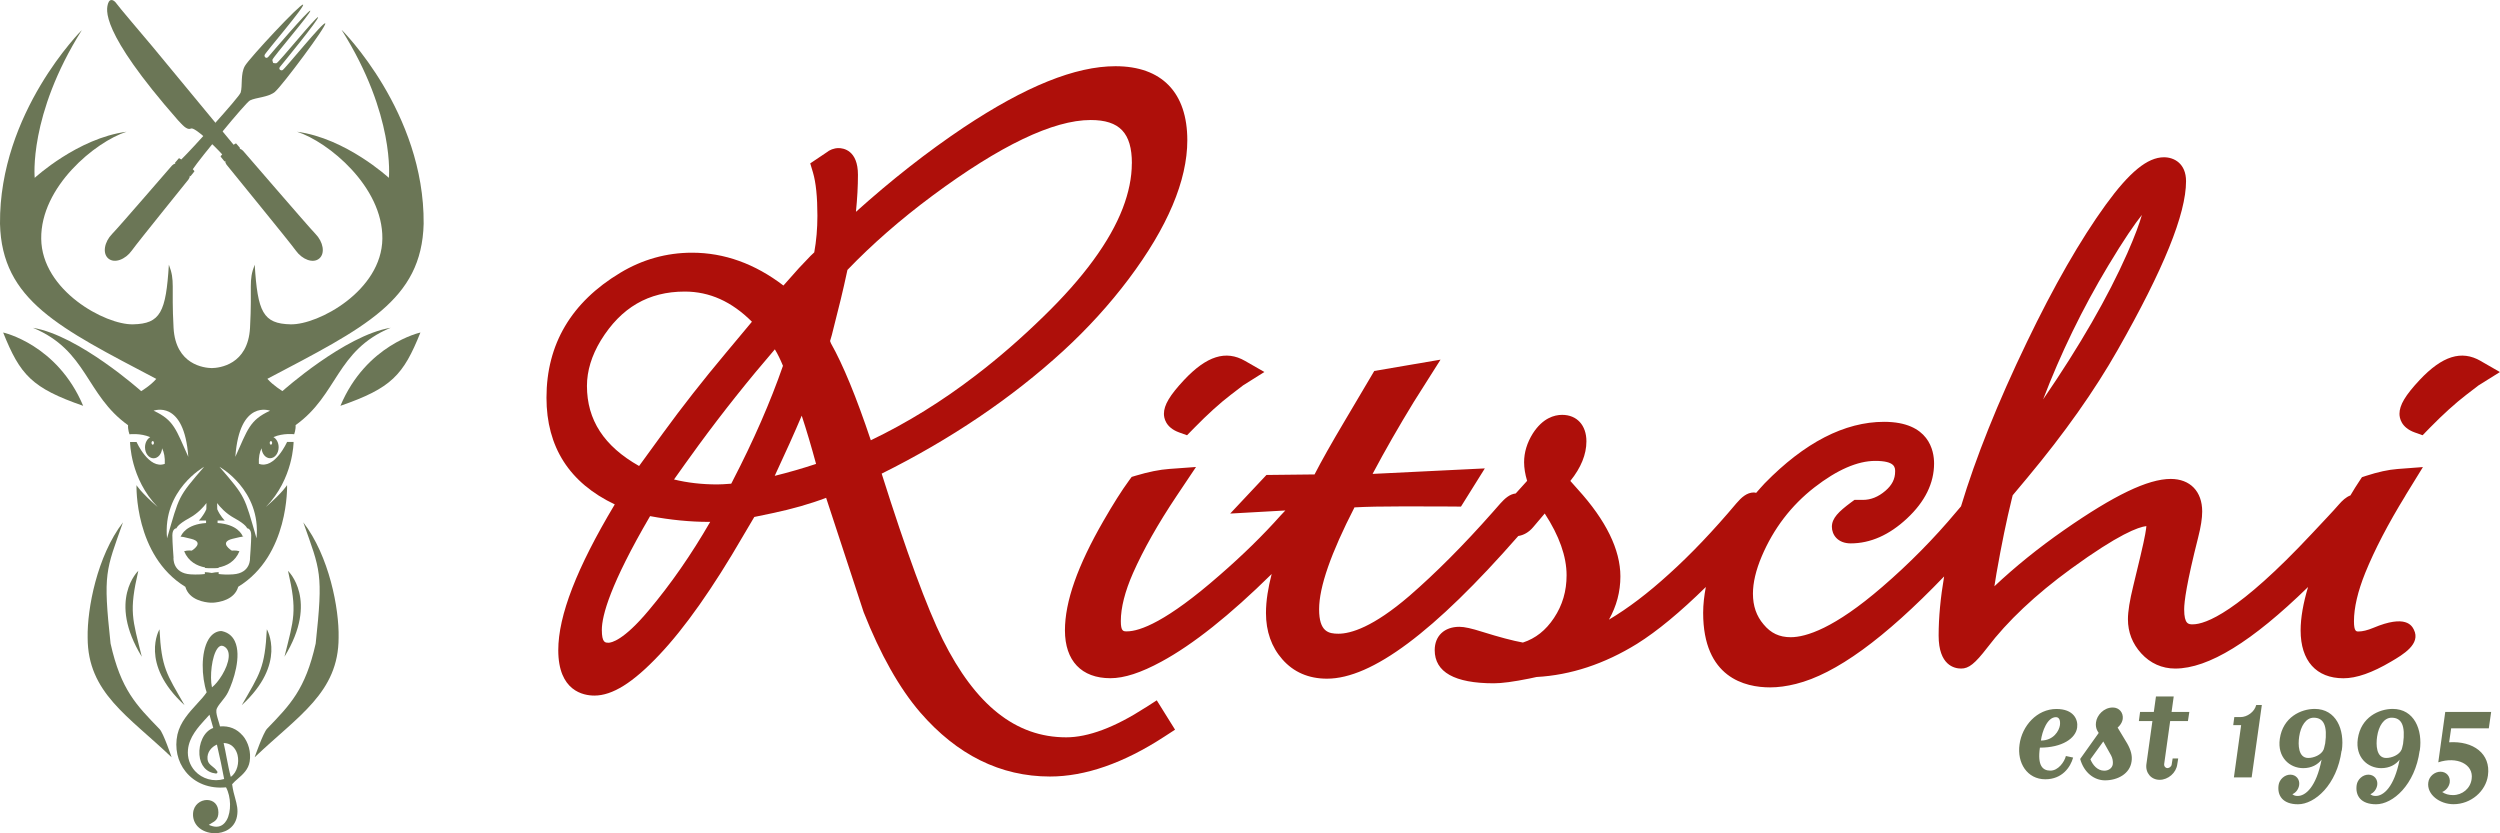 <?xml version="1.0" encoding="UTF-8"?>
<svg id="uuid-b15a9202-ea65-4f7b-a73b-cc10af0e9a5f" data-name="Ebene 1" xmlns="http://www.w3.org/2000/svg" viewBox="0 0 373.07 124.35">
  <path d="M62.74,49.62s-8.08,1.76-11.94,10.94c7.64-2.65,9.39-4.59,11.94-10.94" style="fill: #6b7656; stroke-width: 0px;"/>
  <path d="M.47,49.62s8.08,1.76,11.94,10.94c-7.64-2.65-9.4-4.59-11.94-10.94" style="fill: #6b7656; stroke-width: 0px;"/>
  <path d="M45.26,77.95c2.55,7.23,2.99,7.49,1.85,18.08-1.54,6.88-3.83,9.16-7.25,12.71-.59.6-1.86,4.27-1.86,4.27,6.5-6.2,12.53-9.65,12.53-17.86.09-4.32-1.4-12.17-5.27-17.2M42.45,98c5.18-8.44.53-12.81.53-12.81,1.4,6.08.88,7.14-.53,12.81M39.82,93.91c-.3,5.8-1.04,6.61-3.74,11.32,6.78-6.21,3.74-11.32,3.74-11.32M27.54,105.23c-2.7-4.71-3.44-5.52-3.74-11.32,0,0-3.04,5.11,3.74,11.32M21.16,98c-1.4-5.67-1.93-6.73-.52-12.82,0,0-4.65,4.38.52,12.82M18.35,77.95c-3.86,5.03-5.35,12.88-5.27,17.2,0,8.21,6.04,11.66,12.53,17.86,0,0-1.22-3.62-1.79-4.2-3.47-3.59-5.77-5.86-7.32-12.78-1.14-10.58-.7-10.84,1.85-18.08" style="fill: #6b7656; stroke-width: 0px;"/>
  <path d="M50.99,4.48c8.01,12.71,7.04,22.06,7.04,22.06,0,0-6.41-5.91-13.7-6.88,4.65,1.5,12.82,8.2,12.73,15.96-.09,7.76-9.57,12.87-13.69,12.78-4.13-.09-4.92-1.85-5.36-8.9-.97,2.47-.35,3.08-.7,9.43-.31,5.52-4.59,5.98-5.7,6-1.11-.02-5.4-.47-5.71-6-.35-6.35.26-6.96-.7-9.43-.44,7.05-1.23,8.82-5.36,8.9-4.12.09-13.61-5.03-13.69-12.78-.09-7.76,8.08-14.46,12.73-15.96-7.29.97-13.7,6.88-13.7,6.88,0,0-.96-9.35,7.04-22.06C12.22,4.48-.14,16.76,0,33.4c.28,11.43,8.85,15.52,23.32,23.14-.84.99-2.25,1.83-2.25,1.83,0,0-9.31-8.32-16.15-9.45,8.14,3.38,7.86,10.02,14.19,14.53-.05.65.21,1.36.21,1.36,0,0,1.64-.21,3.1.43-.46.25-.78.83-.78,1.51,0,.91.57,1.64,1.28,1.64.67,0,1.21-.66,1.27-1.49.29.59.45,1.35.4,2.32-2.37.88-4.21-3.26-4.21-3.26h-.97s0,5.47,4.12,9.7c-2.54-2.2-3.16-3.26-3.16-3.26,0,0-.35,10.49,7.29,15.17.56,1.98,2.88,2.32,3.77,2.37h0s.07.01.18,0c.11,0,.17,0,.17,0h0c.89-.06,3.21-.4,3.77-2.38,7.64-4.67,7.29-15.17,7.29-15.17,0,0-.62,1.06-3.16,3.26,4.13-4.23,4.13-9.7,4.13-9.7h-.97s-1.84,4.14-4.21,3.26c-.05-.97.11-1.73.4-2.32.06.83.6,1.49,1.27,1.49.71,0,1.28-.73,1.28-1.64,0-.68-.32-1.26-.78-1.51,1.45-.64,3.1-.43,3.1-.43,0,0,.26-.71.21-1.36,6.32-4.51,6.04-11.15,14.19-14.53-6.85,1.13-16.15,9.45-16.15,9.45,0,0-1.4-.85-2.25-1.83,14.47-7.62,23.04-11.71,23.32-23.14.14-16.65-12.22-28.92-12.22-28.92M40.25,66.09c0-.15.08-.27.18-.27s.18.12.18.27-.08.27-.18.27-.18-.12-.18-.27M25.9,83.24s-.18-2.29-.18-3.35.62-1.06.62-1.06c0,0,.09-.53,1.93-1.53,1.28-.7,2.14-1.69,2.54-2.23l-.02.92c-.41.98-1.12,1.69-1.12,1.69h1.08v.37c-2.95.2-3.66,1.71-3.78,2.03.15,0,.55.07,1.56.33,2.11.53.09,1.76.09,1.76,0,0-.61-.09-1.14.09.64,1.55,1.91,2.19,3.12,2.42v.08c.29.03.64.04,1.01.03.37.01.72,0,1.01-.03v-.08c1.21-.23,2.48-.87,3.11-2.42-.53-.17-1.14-.09-1.14-.09,0,0-2.02-1.23.09-1.76,1.01-.25,1.41-.33,1.56-.33-.12-.33-.83-1.83-3.77-2.03v-.37s1.07,0,1.07,0c0,0-.71-.71-1.12-1.69l-.02-.92c.4.54,1.26,1.53,2.54,2.23,1.84,1,1.93,1.53,1.93,1.53,0,0,.62,0,.62,1.06s-.18,3.35-.18,3.35c0,0,.18,2.3-2.55,2.47-.9.06-1.57.02-2.13-.05v-.28c-.35,0-.67.05-1.03.12-.36-.06-.69-.11-1.03-.12v.28c-.56.07-1.24.1-2.13.05-2.72-.17-2.55-2.47-2.55-2.47M22.97,66.09c0,.15-.08.27-.18.27s-.18-.12-.18-.27.08-.27.18-.27.18.12.18.27M28.1,68.17c-1.84-4.06-2.11-5.47-5.18-6.88,0,0,4.56-1.77,5.18,6.88M30.46,69.66c-3.95,4.59-3.69,4.32-5.53,10.67-.7-7.23,5.53-10.67,5.53-10.67M38.28,80.33c-1.84-6.35-1.58-6.08-5.53-10.67,0,0,6.23,3.44,5.53,10.67M40.3,61.29c-3.07,1.41-3.34,2.82-5.18,6.88.62-8.64,5.18-6.88,5.18-6.88M36.24,80.09s.02.06.02.06c0,0,.14-.07-.02-.06M26.95,80.16s0-.03.02-.06c-.17,0-.02.06-.02.06" style="fill: #6b7656; stroke-width: 0px;"/>
  <path d="M16.13.51c.27-.87.93-.46,1.24,0,.31.47,3.96,4.74,5.39,6.45,1.26,1.51,10.42,12.61,12.1,14.64.25-.17.35-.22.39-.18.06.07.6.7.6.7l-.12.12s.18-.1.54.26c.22.23,9.66,11.22,10.81,12.41,1.15,1.18,1.48,2.89.56,3.67-.92.78-2.54.15-3.5-1.19-.96-1.35-10.15-12.55-10.33-12.81-.3-.42-.16-.58-.16-.58l-.14.1s-.52-.65-.58-.72c-.03-.04.03-.14.23-.34-.96-1.08-4.08-4.13-4.66-3.86-.65.31-1.39-.68-1.96-1.26C14.8,4.54,15.87,1.38,16.13.51" style="fill: #6b7656; stroke-width: 0px;"/>
  <path d="M41.06,13.67c1.04-.87,7.72-9.81,7.48-10.18-.24-.37-6.01,6.79-6.37,6.97-.28.14-.67-.15-.38-.49.28-.34,5.9-7.2,5.67-7.4-.23-.19-5.86,6.78-6.2,6.86-.15.04-.49-.03-.49-.03,0,0-.13-.32-.12-.47.03-.35,5.88-7.13,5.65-7.33-.23-.19-5.98,6.55-6.27,6.89-.29.34-.64,0-.54-.29.12-.38,6.13-7.34,5.73-7.51-.4-.17-8.01,7.99-8.68,9.16-.67,1.18-.33,2.95-.62,3.95-.21.71-7.53,8.71-8.87,10-.23-.16-.34-.21-.37-.17-.06.07-.6.7-.6.7l.12.12s-.18-.1-.54.26c-.22.23-7.78,9.02-8.93,10.2-1.15,1.18-1.48,2.89-.56,3.67.92.77,2.54.15,3.5-1.19.96-1.34,8.26-10.34,8.45-10.6.3-.42.17-.58.17-.58l.13.1s.52-.64.58-.72c.03-.04-.03-.14-.23-.34,1.03-1.55,7.88-9.95,8.54-10.27.94-.46,2.73-.44,3.76-1.3" style="fill: #6b7656; stroke-width: 0px;"/>
  <path d="M36.2,109.76c-.84-.99-1.99-1.47-3.37-1.36-.07-.31-.17-.59-.25-.87-.18-.6-.34-1.12-.29-1.56.05-.37.41-.82.8-1.31.35-.43.7-.88.94-1.37.81-1.67,2.06-5.41,1.01-7.61-.38-.79-1.01-1.29-1.85-1.48-.03-.01-.08-.03-.19-.03-.05,0-.11,0-.21.01-.69.11-1.26.54-1.69,1.26-1.15,1.94-1.03,5.56-.26,7.87-.37.56-.9,1.13-1.46,1.74-1.16,1.27-2.48,2.7-2.9,4.55-.44,2.01,0,4.04,1.23,5.56,1.38,1.72,3.55,2.57,6.02,2.33.76,1.42.81,3.64.09,4.9-.26.45-.73.98-1.54.98-.34,0-.72-.1-1.12-.28.14-.1.28-.18.42-.26.5-.28,1.01-.58,1.01-1.6,0-.56-.17-1.04-.49-1.37-.31-.31-.74-.48-1.22-.48-.94,0-1.98.69-2.07,1.98-.05.76.19,1.43.68,1.96.6.64,1.56,1.02,2.58,1.02,1.3,0,2.93-.65,3.29-2.49.2-1.03-.02-1.81-.26-2.71-.17-.59-.35-1.26-.46-2.11.24-.29.54-.55.86-.83.74-.64,1.57-1.37,1.76-2.57.22-1.37-.18-2.86-1.05-3.88M31.63,102.57c-.35-1.61-.03-4.65.82-5.8.2-.27.42-.41.63-.41.15,0,.31.06.48.18.43.31.62.82.57,1.51-.13,1.7-1.61,3.85-2.5,4.52M30.66,107.32c.21-.23.41-.45.6-.67.15.54.42,1.5.56,1.98-1.45.53-2.18,2.4-2.06,4,.12,1.6,1.04,2.65,2.45,2.8h.03c.12,0,.21-.09.21-.21,0-.06-.02-.12-.07-.15-.2-.31-.46-.52-.69-.7-.36-.29-.65-.52-.72-1.08-.11-1.04.61-1.84,1.4-2.18.44,1.91.79,3.55,1.08,5.14-1.59.47-3.28-.02-4.35-1.19-.79-.87-1.16-2-1.05-3.19.18-1.89,1.52-3.36,2.6-4.55M33.37,110.88c1.49.03,1.95,1.26,2.08,1.79.27,1.12-.04,2.59-1.01,3.26-.23-.83-.42-1.81-.62-2.85-.14-.74-.28-1.49-.45-2.21" style="fill: #6b7656; stroke-width: 0px;"/>
  <path d="M109.37,71.7l-.25.48c-.91.07-1.6.11-2.07.11-2.32,0-4.48-.25-6.47-.74.97-1.38,2.2-3.09,3.69-5.14,3.63-4.95,7.45-9.74,11.36-14.28.43.71.83,1.53,1.21,2.46-1.87,5.38-4.38,11.14-7.48,17.12M90.77,95.91c-.45,0-.96,0-.96-1.91,0-2.14,1.27-6.82,7.2-16.98,3.04.57,5.98.86,8.75.86.07,0,.14,0,.22,0-2.81,4.87-5.9,9.32-9.21,13.25-3.72,4.44-5.53,4.79-6,4.79M108.32,52.67c-3.39,4.04-6.55,8.07-9.4,11.99l-3.55,4.88c-5.23-2.95-7.78-6.87-7.78-11.95,0-2.25.7-4.53,2.07-6.79,3.02-4.91,7.12-7.29,12.52-7.29,3.71,0,7,1.48,10.03,4.5l-3.89,4.66ZM168.9,24.39c0,2.1-.46,4.36-1.36,6.7-1.91,4.96-5.89,10.39-11.83,16.15-3.31,3.23-6.72,6.2-10.15,8.81-4.97,3.82-10.21,7.06-15.61,9.65-2.18-6.51-4.14-11.25-5.95-14.47-.04-.11-.08-.22-.13-.34l.26-.89c1.06-4.11,1.77-7.08,2.18-9.03l.15-.69c3.68-3.83,7.94-7.55,12.68-11.07,10.1-7.5,18.04-11.3,23.62-11.3,4.31,0,6.15,1.93,6.15,6.47M119.64,62.03c.72,2.18,1.43,4.58,2.14,7.2-2.09.69-4.15,1.28-6.17,1.78,1.61-3.45,2.96-6.45,4.03-8.98M170.93,105.59c-4.56,2.95-8.54,4.44-11.83,4.44-7.5,0-13.53-4.78-18.43-14.61-2.35-4.74-5.41-13.06-9.1-24.74,10.29-5.12,19.4-11.27,27.09-18.31,3.63-3.33,6.91-6.93,9.76-10.72,5.81-7.73,8.76-14.71,8.76-20.72,0-7.12-3.81-11.05-10.72-11.05-5.99,0-13.41,2.99-22.69,9.16-5.42,3.63-10.8,7.86-16.04,12.57.2-1.99.3-3.83.3-5.52,0-3.7-2.21-3.99-2.89-3.99s-1.36.27-1.83.67l-2.4,1.61.41,1.37c.44,1.49.66,3.65.66,6.44,0,1.93-.16,3.77-.47,5.47-.16.17-.33.33-.54.51l-1.74,1.83c-1,1.14-1.77,2.01-2.32,2.61-4.25-3.25-8.83-4.9-13.63-4.9-3.81,0-7.42,1.01-10.72,3-7.31,4.39-11.01,10.66-11.01,18.64,0,7.36,3.43,12.71,10.19,15.92-5.67,9.47-8.43,16.59-8.43,21.76,0,6.11,3.77,6.77,5.39,6.77,2.69,0,5.76-1.92,9.65-6.04,3.83-4.03,8.05-10.03,12.55-17.8l1.66-2.81s.04-.01.03-.01h0l2.64-.55c2.99-.63,5.69-1.4,8.05-2.3l5.6,17.06c2.5,6.33,5.34,11.36,8.44,14.96,5.49,6.35,12,9.57,19.36,9.57,5.27,0,11.01-2,17.07-5.95l1.6-1.04-2.73-4.38-1.66,1.07Z" style="fill: #ae0f0a; stroke-width: 0px;"/>
  <path d="M177.13,64.95l-1.17-.42c-2.05-.74-2.27-2.19-2.27-2.78,0-1.3.87-2.76,3.01-5.05,3.37-3.58,6.23-4.49,9.1-2.84l2.88,1.65-3.18,2-1.85,1.42c-1.62,1.24-3.44,2.89-5.4,4.89l-1.11,1.13Z" style="fill: #ae0f0a; stroke-width: 0px;"/>
  <path d="M370.18,53.86c-2.86-1.65-5.73-.74-9.1,2.84-2.14,2.29-3.01,3.75-3.01,5.05,0,.59.22,2.04,2.27,2.78l1.18.42,1.1-1.13c1.97-2.01,3.79-3.65,5.4-4.89l1.85-1.42,3.19-1.99-2.89-1.66Z" style="fill: #ae0f0a; stroke-width: 0px;"/>
  <path d="M314.59,39.67c2.39-3.99,4-6.29,5.04-7.6-.35,1.24-1.01,3.07-2.19,5.75-2.87,6.49-7.09,13.81-12.55,21.78,2.62-6.86,5.86-13.53,9.7-19.93M358.96,73.94l2.61-4.24-3.81.29c-1.33.1-2.9.44-4.65,1.01l-.64.21-.37.56c-.42.62-.88,1.36-1.35,2.16-.67.25-1.22.78-1.72,1.35-.48.55-1.05,1.18-1.71,1.88l-2.28,2.43c-11.05,11.82-15.91,13.58-17.83,13.58-.6,0-1.27,0-1.27-2.24,0-1.13.36-3.92,2.09-10.74.4-1.57.6-2.84.6-3.86,0-3-1.8-4.86-4.7-4.86-3.39,0-8.45,2.43-15.94,7.65-3.8,2.65-7.28,5.46-10.37,8.37.09-.6.19-1.26.32-1.98.75-4.28,1.51-7.96,2.25-10.95l.16-.65,2.2-2.63c5.5-6.59,10.04-13.01,13.48-19.08,6.85-12.04,10.19-20.27,10.19-25.16,0-2.63-1.77-3.57-3.29-3.57-2.45,0-5.13,2.18-8.69,7.08-3.77,5.2-7.74,12.11-11.79,20.54-4.34,9.01-7.61,17.18-9.81,24.47l-.68.8c-3.36,4.02-7.09,7.79-11.07,11.22-7.18,6.21-11.4,7.51-13.67,7.51-1.68,0-2.96-.6-4.04-1.91-1.07-1.25-1.59-2.75-1.59-4.59,0-1.63.44-3.51,1.31-5.56,1.76-4.15,4.41-7.61,7.87-10.3,3.38-2.62,6.43-3.95,9.07-3.95,2.97,0,2.97.99,2.97,1.58,0,1.12-.46,2.03-1.45,2.88-1.06.91-2.17,1.36-3.38,1.36h-1.24l-.52.38c-1.84,1.37-2.85,2.35-2.85,3.63,0,1.2.88,2.48,2.81,2.48,2.93,0,5.76-1.25,8.4-3.72,2.68-2.5,4.04-5.26,4.04-8.21,0-1.87-.73-6.21-7.46-6.21-5.88,0-11.87,3.09-17.82,9.18-.45.47-.85.95-1.27,1.42-.11-.01-.21-.06-.33-.06-1.08,0-1.89.77-2.62,1.62-3.44,4.09-6.81,7.63-10.03,10.53-3.17,2.89-6.17,5.16-8.99,6.83,1.14-2.02,1.71-4.17,1.71-6.45,0-3.99-2.15-8.37-6.36-13l-1.11-1.25c1.59-1.97,2.4-3.96,2.4-5.91,0-2.4-1.42-3.95-3.62-3.95-1.18,0-2.9.48-4.38,2.78-.86,1.38-1.3,2.82-1.3,4.29,0,.85.15,1.78.45,2.78-.66.72-1.21,1.33-1.7,1.88-.92.1-1.63.76-2.29,1.49l-1.17,1.33c-4.31,4.88-8.49,9.07-12.4,12.46-5.43,4.67-8.76,5.65-10.6,5.65-1.46,0-2.88-.28-2.88-3.64s1.78-8.4,5.28-15.22h.13c1.63-.09,3.98-.14,7.03-.14s4.92,0,6.01.01l2.72.02,3.56-5.7-16.75.82c1.86-3.51,3.93-7.11,6.13-10.71l4.01-6.34-9.89,1.69-4.43,7.49c-1.95,3.28-3.46,5.96-4.48,7.95l-7.18.08-5.41,5.76,8.23-.46c-.23.24-.44.45-.71.75-2.61,2.94-5.67,5.93-9.09,8.9-7.91,6.93-11.9,8.39-13.86,8.39-.52,0-.89,0-.89-1.54,0-1.99.61-4.41,1.82-7.16,1.54-3.48,3.73-7.36,6.52-11.53l2.88-4.3-3.98.29c-1.44.1-3.12.44-4.99,1l-.63.19-.39.53c-1.1,1.5-2.38,3.53-3.82,6.03-3.87,6.71-5.75,12.05-5.75,16.34,0,4.54,2.47,7.14,6.78,7.14,2.07,0,4.56-.81,7.61-2.47,4.72-2.55,10.25-6.96,16.46-13.08-.52,2.01-.85,3.97-.85,5.82,0,2.74.82,5.07,2.44,6.91,1.68,1.92,3.93,2.89,6.67,2.89,6.67,0,16.01-6.97,28.54-21.29.76-.12,1.56-.52,2.24-1.34l1.71-2.02c2.17,3.33,3.26,6.42,3.26,9.21,0,2.38-.61,4.47-1.88,6.38-1.22,1.84-2.74,3.05-4.64,3.67-1.53-.28-3.56-.82-6.02-1.59-1.64-.52-2.7-.76-3.46-.76-2.24,0-3.68,1.36-3.68,3.48,0,3.28,2.97,4.95,8.82,4.95,1.2,0,2.94-.23,5.31-.71l1.06-.23c5.11-.28,10.15-1.95,15-4.95,3.01-1.88,6.45-4.73,10.27-8.48-.24,1.28-.4,2.57-.4,3.85,0,9.69,6.26,11.13,9.99,11.13,1.21,0,2.52-.18,3.86-.52,5.91-1.47,13.17-6.74,22.11-16.04-.54,3.17-.82,6.12-.82,8.83,0,4.44,2.35,4.92,3.36,4.92,1.14,0,2.05-.72,3.9-3.12,3-3.95,7.2-7.91,12.48-11.76,7.17-5.22,10.08-6.24,11.26-6.38-.02.36-.15,1.41-.88,4.46l-1.07,4.45c-.54,2.2-.8,3.83-.8,4.99,0,1.94.67,3.65,1.99,5.1,1.35,1.48,3.1,2.26,5.06,2.26,4.96,0,11.46-4.01,19.83-12.17-.71,2.38-1.11,4.56-1.11,6.48,0,4.53,2.33,7.14,6.39,7.14,1.95,0,4.29-.82,7.13-2.5,1.77-1.04,4.45-2.62,3.38-4.75-.29-.58-1.18-2.33-6.06-.27-.87.36-1.61.54-2.21.54-.32,0-.67,0-.67-1.53,0-2.02.57-4.45,1.68-7.21,1.41-3.47,3.43-7.35,6-11.53" style="fill: #ae0f0a; stroke-width: 0px;"/>
  <path d="M309.97,108.55c.16-1.18-.53-2.75-3.09-2.75-2.91,0-5.14,2.52-5.51,5.3-.39,2.73,1.13,5.19,3.85,5.19,2.51,0,3.75-1.8,4.15-3.24l-1.08-.23c-.23.9-1.15,2.18-2.31,2.18s-1.96-.74-1.57-3.43c3.34,0,5.35-1.39,5.56-3.01M304.56,110.52c.18-1.37.95-3.5,2.24-3.5.48,0,.69.44.6,1.2-.12.83-.95,2.29-2.84,2.29M311.96,113.29l1.91-2.64,1.17,2.09c.21.39.3.9.25,1.3-.09.6-.64.97-1.27.97-1.02,0-1.73-.84-2.08-1.72M316.01,108.57s.64-.49.76-1.27c.12-.95-.53-1.72-1.48-1.72-1.36,0-2.38,1.16-2.51,2.22-.14.97.41,1.57.41,1.57l-2.77,3.89c.58,2.06,2.1,3.19,3.71,3.19,1.87,0,3.71-.97,3.96-2.82.14-.86-.12-1.74-.64-2.66l-1.45-2.41ZM321.2,107.6l-.9,6.46c-.16,1.27.71,2.31,1.98,2.31s2.47-1.04,2.63-2.31l.14-.88h-.83l-.14.88c-.02.3-.34.56-.62.56-.32,0-.53-.25-.51-.56l.9-6.46h2.65l.21-1.36h-2.65l.32-2.31h-2.65l-.32,2.31h-2.05l-.18,1.36h2.03ZM337.52,105.21h-.83c-.25,1.02-1.34,1.8-2.35,1.8h-.92l-.16,1.2h1.18l-1.08,7.8h2.65l1.52-10.81ZM349.46,112.02c.46-3.15-.85-6.23-4.04-6.23-2.03,0-4.75,1.22-5.21,4.47-.39,2.73,1.45,4.37,3.5,4.37,1.24,0,2.17-.53,2.74-1.27-.81,4.12-2.42,5.42-3.57,5.42-.39,0-.58-.09-.79-.26.55-.25.92-.76,1.01-1.37.12-.84-.46-1.55-1.32-1.55s-1.63.72-1.75,1.55c-.23,1.6.65,2.87,2.9,2.87,2.49,0,5.81-2.89,6.5-8.01M346.97,110.98c-.05.32-.21.85-.21.85-.35.84-1.5,1.28-2.3,1.28-1.5,0-1.54-1.97-1.36-3.18.23-1.6,1.02-2.83,2.17-2.83,1.48,0,2.08,1.18,1.71,3.87M361.1,112.02c.46-3.15-.85-6.23-4.04-6.23-2.03,0-4.75,1.22-5.21,4.47-.39,2.73,1.45,4.37,3.5,4.37,1.24,0,2.17-.53,2.74-1.27-.81,4.12-2.42,5.42-3.57,5.42-.39,0-.58-.09-.79-.26.55-.25.92-.76,1.02-1.37.12-.84-.46-1.55-1.32-1.55s-1.63.72-1.75,1.55c-.23,1.6.64,2.87,2.9,2.87,2.49,0,5.81-2.89,6.5-8.01M358.61,110.98c-.05.32-.21.85-.21.85-.35.84-1.5,1.28-2.31,1.28-1.5,0-1.54-1.97-1.36-3.18.23-1.6,1.02-2.83,2.17-2.83,1.48,0,2.08,1.18,1.71,3.87M362.37,116.75c-.25,1.8,1.69,3.26,3.76,3.26,2.61,0,4.82-1.94,5.14-4.28.46-3.26-2.19-5.19-5.79-4.96l.3-2.08h5.62l.35-2.45h-6.85l-1.04,7.52c2.77-.93,5.3.28,4.98,2.48-.18,1.44-1.4,2.41-2.79,2.41-.64,0-1.18-.16-1.61-.46.58-.23,1.04-.81,1.13-1.43.11-.91-.51-1.6-1.38-1.6s-1.71.69-1.82,1.6" style="fill: #6b7656; stroke-width: 0px;"/>
</svg>